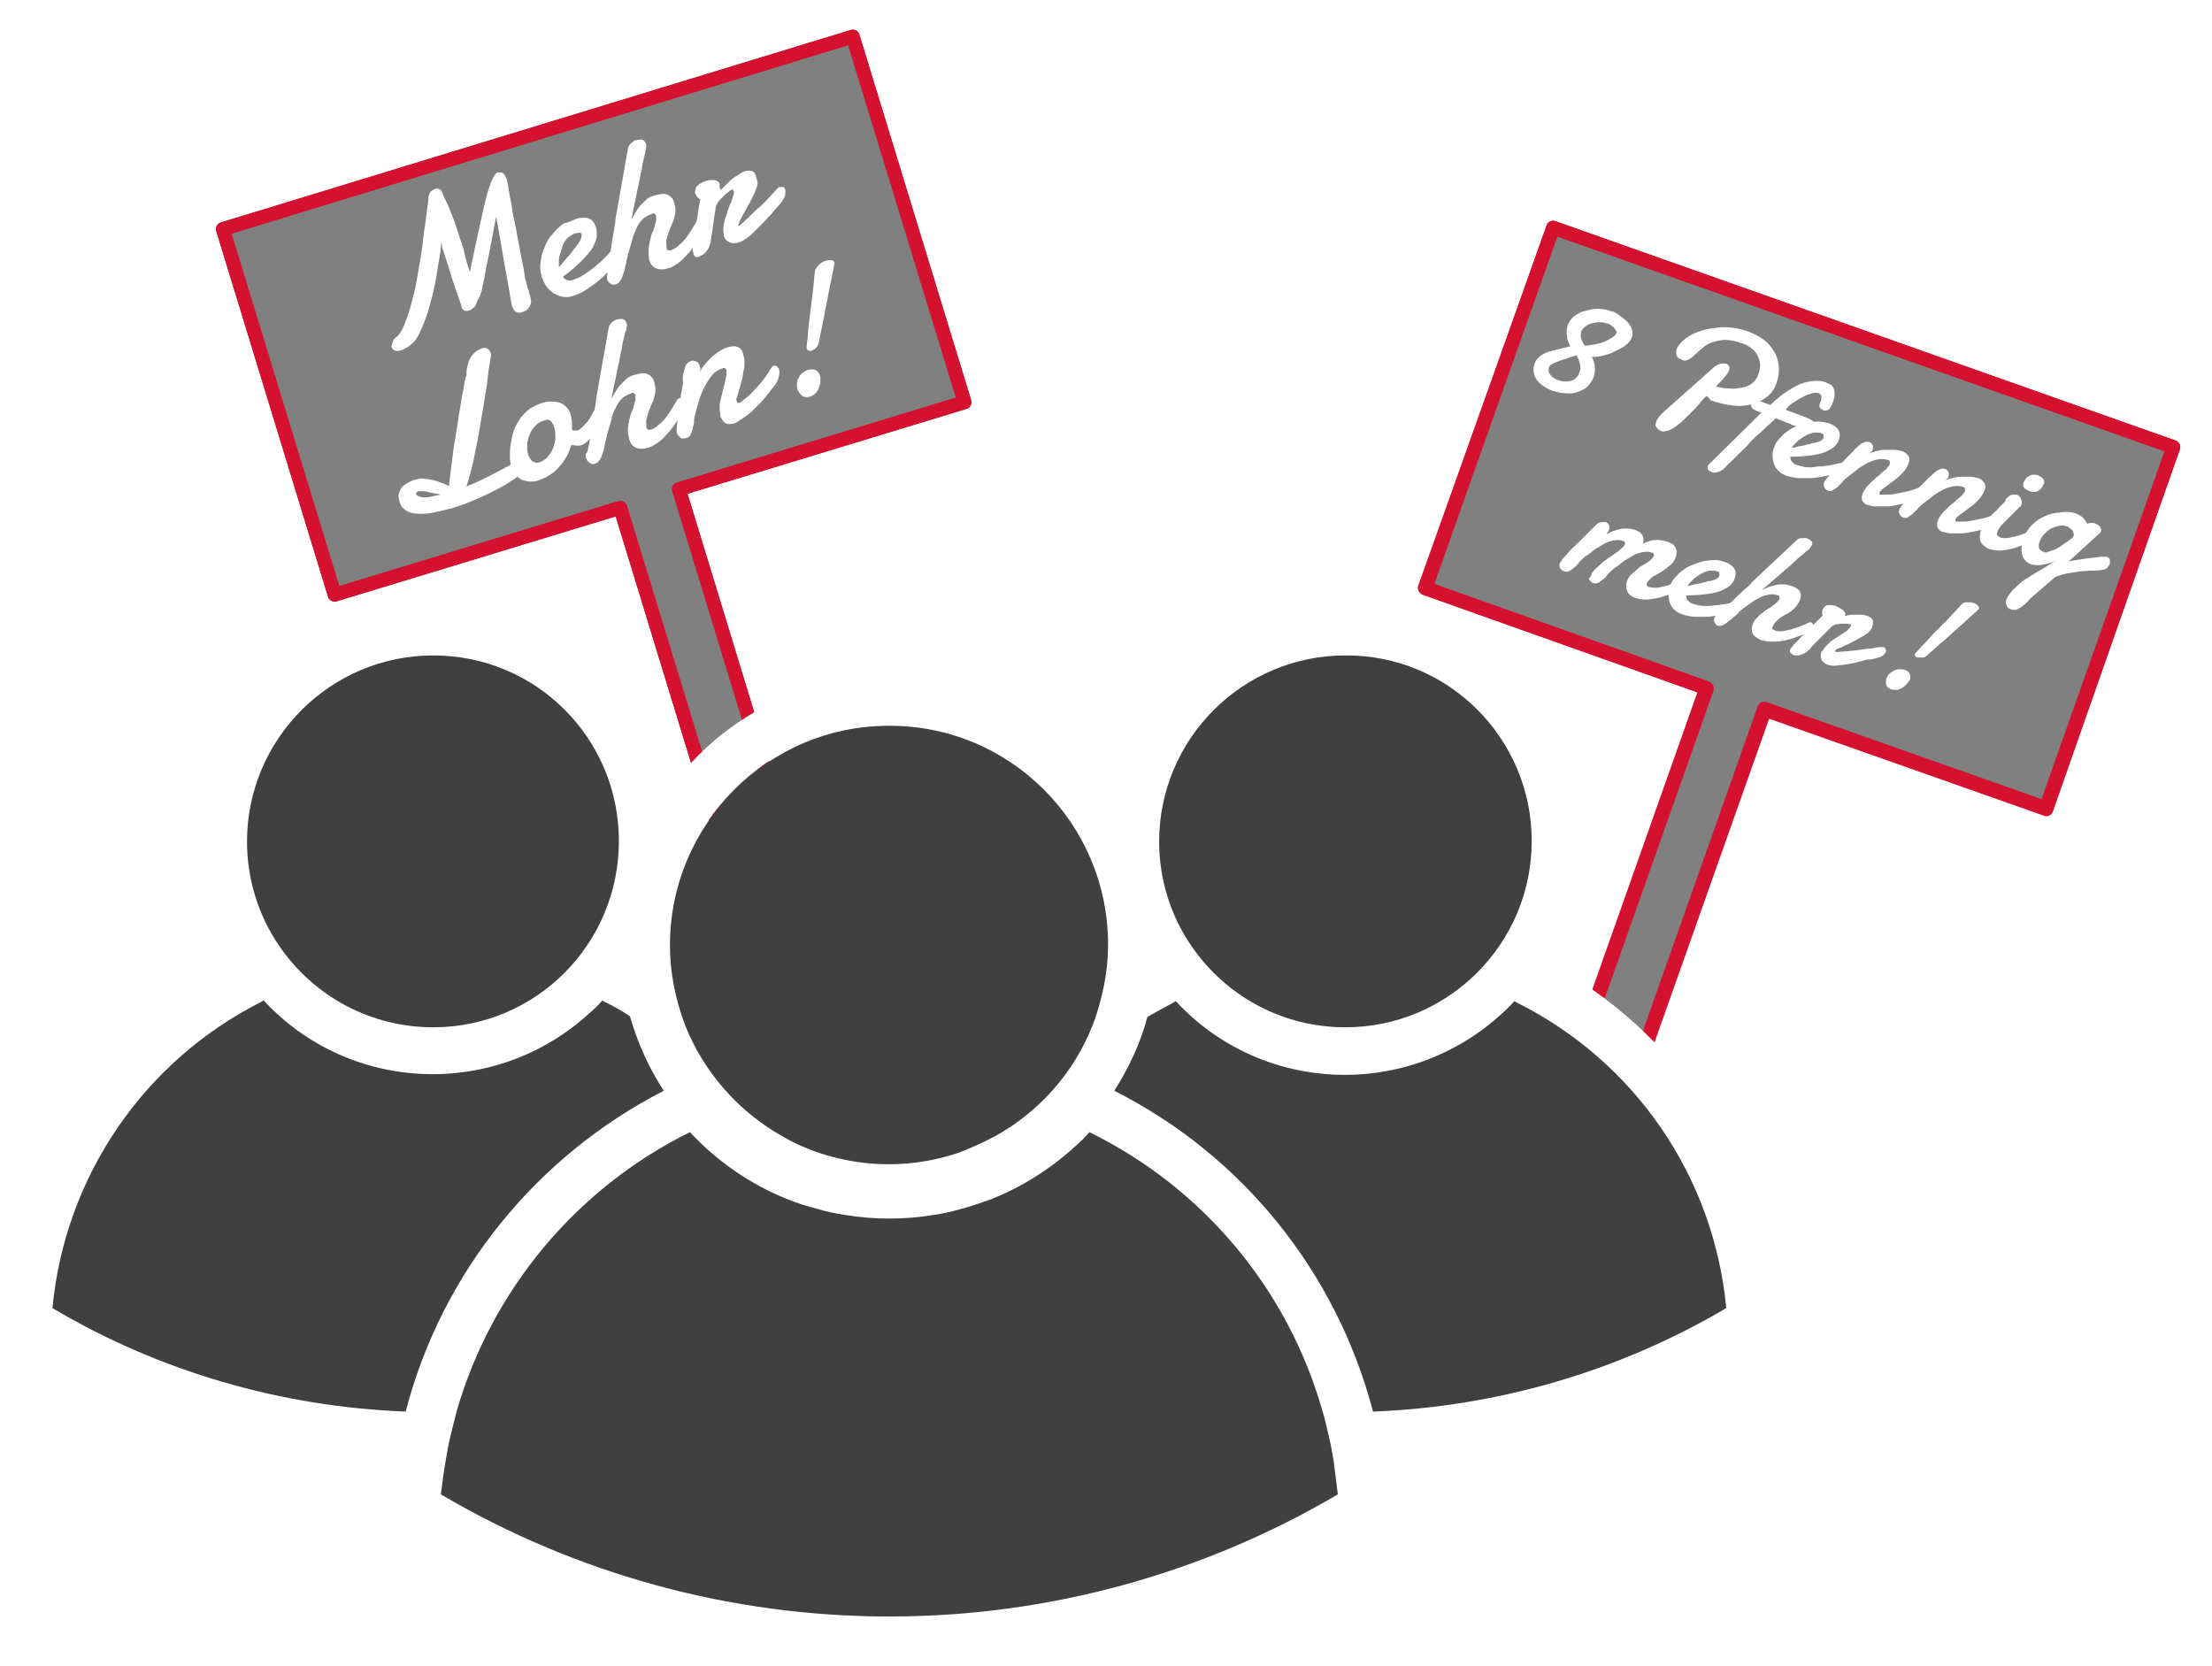 <?xml version="1.0" encoding="utf-8"?>
<!-- Generator: Adobe Illustrator 26.0.3, SVG Export Plug-In . SVG Version: 6.00 Build 0)  -->
<svg version="1.1" id="Komponente_285_9" xmlns="http://www.w3.org/2000/svg" xmlns:xlink="http://www.w3.org/1999/xlink" x="0px"
	 y="0px" viewBox="0 0 320.6 241.5" style="enable-background:new 0 0 320.6 241.5;" xml:space="preserve">
<rect x="0" y="0" width="320.6" height="241.5" fill="#808080" stroke="none"/>
<style type="text/css">
	.st0{fill:#D51130;}
	.st1{fill:#FFFFFF;}
	.st2{fill:none;stroke:#D51130;stroke-width:2;stroke-linecap:round;stroke-linejoin:round;}
	.st3{clip-path:url(#SVGID_00000106129699507228318830000000099541865803465348_);}
	.st4{fill:#404040;}
	.st5{enable-background:new    ;}
</style>
<rect id="Rechteck_855" x="25.5" y="160" class="st0" width="292" height="44"/>
<path id="Pfad_3522" class="st1" d="M226.4,159.1l21-59.4l-40.8-14.5L225.1,33L315,64.8l-18.5,52.3l-40.8-14.4l-21,59.4L226.4,159.1
	z M32.3,33.2l91.3-27.9l16.2,53L98.4,70.9l18.4,60.3l-8.5,2.6L89.9,73.6L48.5,86.2L32.3,33.2z M0,241.5h320.6V0H0V241.5z"/>
<path id="Pfad_3523" class="st2" d="M206.6,85.3l40.8,14.5l-21,59.4l8.4,3l21-59.3l40.8,14.4L315,64.8L225.1,33L206.6,85.3z"/>
<path id="Pfad_3524" class="st2" d="M123.6,5.3L32.3,33.2l16.2,53l41.4-12.6l18.4,60.2l8.5-2.6L98.4,70.9l41.4-12.6L123.6,5.3z"/>
<path id="Pfad_3525" class="st2" d="M139.8,58.3L98.4,70.9l18.4,60.3l-8.5,2.6L89.9,73.6L48.5,86.2l-16.2-53l91.3-27.9L139.8,58.3z"
	/>
<path id="Pfad_3526" class="st2" d="M315,64.8l-18.5,52.3l-40.8-14.4l-21,59.4l-8.4-3l21-59.4l-40.8-14.5L225.1,33L315,64.8z"/>
<g id="Gruppe_1413">
	<g>
		<defs>
			<rect id="SVGID_1_" width="320.6" height="241.5"/>
		</defs>
		<clipPath id="SVGID_00000093148923123027564960000009089583905907250307_">
			<use xlink:href="#SVGID_1_"  style="overflow:visible;"/>
		</clipPath>
		<g id="Gruppe_1412" style="clip-path:url(#SVGID_00000093148923123027564960000009089583905907250307_);">
			<path id="Pfad_3527" class="st1" d="M257.7,193.4l-0.4-4.5c-2-21-14.4-39.6-33.1-49.5c3.2-5.3,4.8-11.3,4.8-17.5v0
				c0-18.8-15.3-34.1-34.1-34.1c-16.4,0-30.5,11.7-33.5,27.9c-11.7-18-35.8-23.1-53.8-11.4c-4.6,3-8.5,6.9-11.4,11.4
				C92.8,97.2,75,85,56.5,88.4c-18.5,3.4-30.7,21.2-27.3,39.7c0.7,4,2.2,7.8,4.3,11.3c-18.6,9.9-31,28.5-33,49.5L0,193.4l3.9,2.3
				c16.2,9.6,34.6,15,53.4,15.9c-0.2,1.4-0.4,2.9-0.5,4.3l-0.4,4.5l3.9,2.3c20.8,12.2,44.5,18.7,68.6,18.7h0.6
				c23.9-0.1,47.4-6.6,68-18.7l3.9-2.3l-0.4-4.5c-0.1-1.4-0.3-2.9-0.6-4.3c18.8-0.9,37.2-6.4,53.4-15.9L257.7,193.4z M168,121.9
				c0-14.9,12.1-26.9,27-26.9c14.9,0,26.9,12.1,26.9,27s-12.1,26.9-27,26.9c-8.9,0-17.3-4.5-22.3-11.9l0,0l0,0
				C169.6,132.5,168,127.3,168,121.9L168,121.9z M97.1,136.9c0-17.5,14.2-31.8,31.8-31.8c17.5,0,31.8,14.2,31.8,31.8
				c0,2-0.2,4-0.6,5.9c-0.4,1.9-0.9,3.8-1.6,5.6c-2.7,6.9-7.7,12.6-14.2,16.2c-1.7,0.9-3.5,1.7-5.3,2.4c-6.6,2.2-13.6,2.2-20.2,0
				c-1.8-0.6-3.6-1.4-5.3-2.4c-6.4-3.6-11.4-9.3-14.1-16.1C97.9,144.8,97.1,140.9,97.1,136.9L97.1,136.9z M35.8,121.9
				c0-14.9,12.1-27,27-27s27,12.1,27,27s-12.1,27-27,27c-9,0-17.3-4.5-22.3-11.9l0,0C37.4,132.5,35.8,127.3,35.8,121.9L35.8,121.9z
				 M58.8,204.6c-18.1-0.7-35.7-5.8-51.2-15c1.8-19,13.2-35.8,30.3-44.4c0.1-0.1,0.2-0.1,0.3-0.2c12.6,13.6,33.8,14.3,47.4,1.7
				c0.6-0.5,1.2-1.1,1.7-1.7c0.1,0.1,0.2,0.1,0.3,0.2c1.3,0.6,2.5,1.3,3.7,2.1c1.1,3.8,2.7,7.5,4.9,10.8
				C77.6,167.5,64,184.4,58.8,204.6 M129.4,234.3h-0.6c-22.9,0-45.3-6.1-65-17.7c0.2-1.6,0.4-3.2,0.7-4.9c0.2-1.2,0.4-2.4,0.7-3.6
				c0.3-1.2,0.6-2.4,0.9-3.6c5.1-17.6,17.4-32.3,33.8-40.4c3.9,4.2,8.8,7.6,14.1,9.7c1.4,0.6,2.8,1,4.3,1.4c1.3,0.4,2.7,0.7,4.1,0.9
				c4.2,0.7,8.6,0.7,12.8,0c1.4-0.2,2.7-0.5,4.1-0.9c1.5-0.4,2.9-0.9,4.3-1.4c4.5-1.8,8.6-4.4,12.2-7.7c0.7-0.6,1.4-1.3,2-2
				c16.5,8.1,28.8,22.8,33.8,40.5c0.4,1.2,0.6,2.4,0.9,3.6c0.3,1.2,0.5,2.4,0.7,3.6c0.3,1.6,0.5,3.2,0.6,4.9
				C174.3,228.1,152.1,234.2,129.4,234.3 M198.9,204.6c-5.3-20.2-18.9-37.1-37.5-46.5c2.1-3.3,3.8-6.9,4.8-10.7h0
				c1.2-0.7,2.5-1.4,3.8-2.1c0.1-0.1,0.2-0.1,0.3-0.2c12.6,13.6,33.8,14.3,47.4,1.7c0,0,0,0,0,0c0.6-0.5,1.1-1.1,1.7-1.7
				c0.1,0.1,0.2,0.1,0.3,0.2c17.1,8.6,28.6,25.3,30.3,44.4C234.6,198.7,217,203.9,198.9,204.6"/>
			<path id="Pfad_3528" class="st4" d="M89.7,121.9c0,14.9-12,27-26.9,27c-9,0-17.3-4.4-22.4-11.9l0,0c-3-4.4-4.6-9.7-4.6-15v0
				c0-14.9,12.1-27,27-27S89.7,107,89.7,121.9"/>
			<path id="Pfad_3529" class="st4" d="M96.2,158.1c-18.5,9.5-32.2,26.4-37.4,46.5c-18.1-0.7-35.7-5.8-51.2-15
				c1.8-19,13.2-35.8,30.3-44.4c0.1-0.1,0.2-0.1,0.3-0.2c12.6,13.6,33.8,14.3,47.4,1.7c0.6-0.5,1.2-1.1,1.7-1.7
				c0.1,0.1,0.2,0.1,0.3,0.2c1.3,0.6,2.5,1.3,3.7,2.1C92.4,151.1,94,154.7,96.2,158.1"/>
			<path id="Pfad_3530" class="st4" d="M222,121.9c0,14.9-12.1,27-27,27c-9,0-17.3-4.4-22.4-11.9l0,0l0,0c-3-4.4-4.6-9.7-4.6-15v0
				c0-14.9,12.1-27,27-27C209.9,94.9,222,107,222,121.9"/>
			<path id="Pfad_3531" class="st4" d="M250.2,189.6c-15.6,9.2-33.2,14.3-51.2,15c-5.3-20.2-18.9-37.1-37.5-46.5
				c2.1-3.3,3.8-6.9,4.8-10.7h0c1.2-0.7,2.5-1.4,3.8-2.1c0.1-0.1,0.2-0.1,0.3-0.2c12.6,13.6,33.8,14.3,47.4,1.7c0,0,0,0,0,0
				c0.6-0.5,1.1-1.1,1.7-1.7c0.1,0.1,0.2,0.1,0.3,0.2C236.9,153.8,248.4,170.5,250.2,189.6"/>
			<path id="Pfad_3532" class="st4" d="M160.6,136.9c0,2-0.2,4-0.6,6c-0.4,1.9-0.9,3.8-1.6,5.6c-2.7,6.9-7.7,12.6-14.2,16.2
				c-1.7,0.9-3.5,1.7-5.3,2.4c-6.6,2.2-13.6,2.2-20.2,0c-1.8-0.6-3.6-1.4-5.3-2.4c-6.4-3.6-11.4-9.3-14.1-16.1
				c-1.4-3.7-2.2-7.6-2.2-11.6v0c0-17.5,14.2-31.8,31.7-31.8C146.4,105.1,160.6,119.4,160.6,136.9"/>
			<path id="Pfad_3533" class="st4" d="M193.9,216.6c-19.5,11.5-41.8,17.6-64.4,17.7h-0.6c-22.9,0-45.3-6.1-65-17.7
				c0.2-1.6,0.4-3.2,0.7-4.9c0.2-1.2,0.4-2.4,0.7-3.6c0.3-1.2,0.6-2.4,0.9-3.6c5.1-17.6,17.4-32.3,33.8-40.4
				c3.9,4.2,8.8,7.6,14.1,9.7c1.4,0.6,2.8,1,4.3,1.4c1.3,0.4,2.7,0.7,4.1,0.9c4.2,0.7,8.6,0.7,12.8,0c1.4-0.2,2.7-0.5,4.1-0.9
				c1.5-0.4,2.9-0.9,4.3-1.4c4.5-1.8,8.6-4.4,12.2-7.7c0.7-0.6,1.4-1.3,2-2c16.5,8.1,28.8,22.8,33.8,40.5c0.4,1.2,0.6,2.4,0.9,3.6
				c0.3,1.2,0.5,2.4,0.7,3.6C193.5,213.3,193.7,215,193.9,216.6"/>
		</g>
	</g>
</g>
<g class="st5">
	<path class="st1" d="M74.2,44.3c-0.2-0.8-0.3-1.7-0.5-2.8c-0.2-1.1-0.4-2.2-0.6-3.3c-0.2-1.2-0.4-2.3-0.6-3.5
		c-0.2-1.2-0.4-2.3-0.6-3.3c-0.2,1.1-0.4,2.1-0.6,3.2s-0.4,2.1-0.6,3.1s-0.4,1.8-0.5,2.6c-0.2,0.8-0.3,1.4-0.4,1.9
		c-0.1,0.3-0.2,0.7-0.4,1s-0.3,0.6-0.4,0.9c-0.1,0.3-0.3,0.5-0.5,0.6c-0.2,0.2-0.3,0.3-0.5,0.3c-0.3,0.1-0.5,0.1-0.7,0
		c-0.2-0.1-0.3-0.2-0.4-0.4c0,0,0-0.1,0-0.1c0,0,0-0.1,0-0.1c-0.4-1.3-0.9-2.5-1.3-3.8c-0.4-1.3-0.8-2.6-1.2-3.8
		c-0.1-0.3-0.2-0.6-0.3-0.9C64.1,35.6,64,35.3,64,35c-0.1,0.9-0.2,1.9-0.4,2.9c-0.2,1-0.3,2-0.5,3c-0.2,1-0.4,2-0.7,2.9
		c-0.2,0.9-0.5,1.8-0.8,2.6c-0.3,0.8-0.6,1.5-0.9,2.1c-0.3,0.6-0.7,1.1-1.1,1.4c-0.3,0.3-0.6,0.5-0.9,0.6c-0.3,0.2-0.5,0.3-0.7,0.3
		c-0.3,0.1-0.6,0.1-0.8,0c-0.2-0.1-0.3-0.2-0.4-0.4c-0.1-0.2,0-0.5,0.1-0.8c0.1-0.3,0.3-0.6,0.6-0.8c0.4-0.3,0.7-0.8,1-1.5
		c0.3-0.7,0.6-1.5,0.9-2.5c0.3-1,0.5-2,0.8-3.1c0.2-1.1,0.4-2.3,0.6-3.4c0.2-1.2,0.4-2.3,0.5-3.4c0.1-1.1,0.3-2.1,0.4-3
		c0.1-0.9,0.2-1.6,0.3-2.2s0.1-1,0.1-1.1c0-0.3,0.2-0.6,0.3-0.8c0.2-0.2,0.4-0.3,0.6-0.4c0.3-0.1,0.6-0.1,0.8,0.1
		c0.2,0.1,0.3,0.4,0.5,0.9c0.2,0.5,0.5,1.1,0.7,1.5c0.2,0.5,0.4,1,0.6,1.5c0.2,0.5,0.4,1.1,0.6,1.7c0.2,0.6,0.4,1.3,0.7,2.1
		c0.2,0.6,0.4,1.2,0.5,1.9c0.2,0.7,0.4,1.5,0.7,2.3c0.5-2.3,0.9-4.3,1.3-6.1c0.4-1.8,0.7-3.2,1-4.4c0.3-1.2,0.6-2.1,0.9-2.8
		c0.3-0.6,0.5-1,0.8-1.1l0.1,0c0,0,0.1,0,0.1,0c0,0,0.1,0,0.1,0c0.2-0.1,0.4,0,0.6,0.2c0.2,0.2,0.4,0.6,0.5,1c0.1,0.5,0.2,1,0.3,1.7
		c0.1,0.7,0.3,1.4,0.4,2.2c0.1,0.8,0.3,1.7,0.5,2.6c0.2,0.9,0.3,1.8,0.5,2.7s0.3,1.8,0.5,2.6c0.2,0.8,0.3,1.6,0.4,2.3
		c0,0.1,0,0.2,0.1,0.4c0,0.1,0.1,0.2,0.1,0.4c0.1,0.2,0.1,0.5,0.2,0.7c0.1,0.2,0.2,0.5,0.2,0.7c0.1,0.3,0.2,0.5,0.2,0.8
		c0.1,0.3,0.1,0.6,0,0.8c-0.1,0.3-0.2,0.5-0.4,0.7c-0.2,0.2-0.6,0.4-1,0.5c-0.2,0.1-0.5,0-0.7-0.1C74.5,45.1,74.4,44.8,74.2,44.3z"
		/>
	<path class="st1" d="M83.6,31.7c0.7-0.2,1.4-0.2,1.8,0c0.5,0.2,0.8,0.7,1,1.3c0.1,0.4,0.1,0.8,0.1,1.3c-0.1,0.5-0.3,1-0.6,1.6
		c-0.4,0.6-0.9,1.2-1.6,1.9c-0.7,0.7-1.6,1.5-2.7,2.3c0.1,0.2,0.3,0.4,0.6,0.5s0.6,0.1,1-0.1c0.4-0.1,0.8-0.3,1.3-0.6
		c0.4-0.3,0.9-0.6,1.3-0.9c0.4-0.3,0.8-0.7,1.2-1c0.4-0.4,0.7-0.7,1-1s0.5-0.6,0.7-0.8c0.2-0.2,0.3-0.4,0.4-0.4
		c0.1-0.1,0.1-0.1,0.2-0.2c0.1,0,0.1-0.1,0.2-0.1c0.1,0,0.2,0,0.3,0c0.1,0,0.2,0.1,0.2,0.1s0.1,0.1,0.2,0.2c0,0.1,0.1,0.1,0.1,0.2
		c0,0.1,0,0.2,0.1,0.3c0,0.1,0,0.3-0.1,0.4c0,0.1-0.1,0.2-0.3,0.5c-0.2,0.3-0.5,0.6-0.8,1c-0.3,0.4-0.7,0.8-1.2,1.3
		c-0.4,0.5-0.9,0.9-1.5,1.4c-0.5,0.4-1.1,0.8-1.7,1.2c-0.6,0.4-1.2,0.6-1.8,0.8c-0.5,0.2-1.1,0.2-1.5,0.1c-0.5-0.1-0.9-0.3-1.3-0.5
		c-0.4-0.3-0.7-0.6-1-1c-0.3-0.4-0.5-0.9-0.7-1.4c-0.1-0.4-0.2-0.8-0.2-1.4c0-0.5,0.1-1,0.2-1.6c0.1-0.6,0.4-1.1,0.6-1.7
		c0.3-0.6,0.6-1.1,1.1-1.6c0.4-0.5,0.9-1,1.5-1.4C82.2,32.3,82.8,32,83.6,31.7z M83.6,33.8c0,0-0.1,0-0.1,0c0,0-0.1,0-0.1,0
		c-0.3,0.1-0.6,0.3-0.9,0.5c-0.3,0.2-0.5,0.5-0.7,0.8c-0.2,0.3-0.3,0.6-0.4,1c-0.1,0.3-0.2,0.7-0.3,1S81,37.7,81,38
		c0,0.3,0,0.5,0,0.7c0.3-0.3,0.5-0.5,0.8-0.9c0.3-0.3,0.5-0.6,0.8-0.9c0.2-0.3,0.4-0.5,0.6-0.8c0.2-0.2,0.3-0.4,0.4-0.5
		c0.3-0.4,0.5-0.7,0.6-1c0.1-0.3,0.1-0.5,0.1-0.6c0-0.1-0.1-0.2-0.2-0.3C83.9,33.8,83.8,33.7,83.6,33.8z"/>
	<path class="st1" d="M88.1,38.8c0.1-0.5,0.2-1.1,0.3-1.8c0.1-0.6,0.2-1.3,0.3-1.9c0.1-0.6,0.2-1.3,0.3-1.8c0.1-0.6,0.2-1.1,0.2-1.5
		L91,21.6c0-0.1,0.1-0.3,0.1-0.4c0.1-0.1,0.2-0.3,0.3-0.4c0.1-0.1,0.3-0.2,0.4-0.3c0.1-0.1,0.3-0.2,0.5-0.2c0.4-0.1,0.7-0.1,0.9,0
		c0.2,0.1,0.3,0.3,0.4,0.5c0.1,0.2,0.1,0.4,0,0.7c0,0.3-0.1,0.5-0.1,0.7c-0.2,0.8-0.4,1.6-0.5,2.4c-0.2,0.8-0.3,1.6-0.5,2.4
		c-0.2,0.8-0.3,1.6-0.5,2.4c-0.2,0.8-0.3,1.6-0.5,2.4c0.2-0.3,0.4-0.7,0.6-1c0.2-0.3,0.4-0.7,0.7-1c0.3-0.3,0.6-0.6,0.9-0.9
		s0.8-0.5,1.3-0.6c0.3-0.1,0.6-0.1,0.9-0.2c0.3,0,0.5,0,0.8,0.1c0.2,0.1,0.4,0.2,0.6,0.4c0.2,0.2,0.3,0.4,0.4,0.7
		c0.1,0.4,0.2,0.8,0.2,1.2c0,0.4-0.1,0.7-0.2,1.1c-0.1,0.4-0.2,0.7-0.4,1.1c-0.1,0.3-0.3,0.7-0.4,1c-0.1,0.3-0.2,0.7-0.3,1
		c-0.1,0.4,0,0.7,0,1.1c0,0,0,0,0,0.1c0,0,0,0,0,0.1c0.1,0.2,0.1,0.3,0.3,0.3c0.1,0,0.3,0,0.5-0.1c0.2-0.1,0.5-0.2,0.7-0.4
		c0.2-0.2,0.5-0.4,0.7-0.6c0.2-0.2,0.5-0.5,0.7-0.8c0.2-0.3,0.4-0.6,0.6-0.9c0.2-0.3,0.4-0.6,0.5-0.8c0.2-0.3,0.3-0.5,0.4-0.7
		c0.1-0.1,0.1-0.2,0.2-0.2c0.1-0.1,0.2-0.1,0.2-0.1c0.2,0,0.3,0,0.5,0.1c0.2,0.1,0.3,0.2,0.3,0.4c0.1,0.2,0.1,0.4,0,0.7
		c-0.1,0.3-0.2,0.6-0.4,0.9c-0.4,0.6-0.7,1.2-1.1,1.7c-0.4,0.6-0.8,1.1-1.2,1.5c-0.4,0.5-0.9,0.9-1.3,1.2s-0.9,0.6-1.4,0.7
		c-0.6,0.2-1.2,0.2-1.7,0c-0.5-0.2-0.8-0.6-1-1.2C94,37.2,94,36.7,94,36.3c0-0.5,0.1-0.9,0.2-1.4c0.1-0.5,0.2-0.9,0.4-1.3
		c0.2-0.4,0.3-0.9,0.4-1.3c0.1-0.2,0.1-0.4,0.1-0.5c0-0.1,0-0.3,0-0.5c0-0.1-0.1-0.2-0.2-0.3c-0.1-0.1-0.2-0.1-0.4,0
		c-0.5,0.2-1,0.4-1.4,0.8c-0.4,0.4-0.7,0.9-0.9,1.4s-0.5,1.1-0.6,1.7c-0.2,0.6-0.3,1.1-0.5,1.7c-0.1,0.2-0.1,0.5-0.2,0.8
		c-0.1,0.3-0.1,0.6-0.2,0.9c-0.1,0.3-0.1,0.6-0.2,0.9c-0.1,0.3-0.2,0.6-0.3,0.9c-0.1,0.3-0.2,0.5-0.4,0.7c-0.1,0.2-0.3,0.3-0.5,0.4
		c-0.3,0.1-0.6,0.1-0.8-0.1c-0.2-0.1-0.4-0.3-0.5-0.6C88,40.2,88,40,88,39.8C88,39.5,88,39.2,88.1,38.8z"/>
	<path class="st1" d="M104.5,27.5c0.3-0.3,0.6-0.6,0.9-0.9c0.3-0.3,0.6-0.6,0.9-0.8c0.3-0.2,0.6-0.4,0.9-0.6
		c0.3-0.2,0.6-0.3,0.8-0.4c0.4-0.1,0.7-0.1,1,0c0.3,0.1,0.5,0.4,0.6,0.9c0,0.1,0.1,0.2,0.1,0.3c0,0.1,0,0.2,0.1,0.4
		c0,0.2,0,0.6-0.2,0.9c-0.1,0.4-0.3,0.8-0.5,1.2c-0.2,0.4-0.4,0.9-0.7,1.3c-0.2,0.5-0.5,0.9-0.7,1.3c-0.2,0.4-0.4,0.7-0.5,1
		c-0.1,0.3-0.2,0.5-0.2,0.5c0,0.1,0,0.1,0.1,0.1c0,0,0.1,0,0.1,0c0.4-0.4,0.9-0.8,1.4-1.3c0.5-0.5,1-1,1.5-1.4s1-1,1.4-1.4
		c0.4-0.5,0.8-0.8,1.1-1.2c0.1-0.1,0.1-0.1,0.2-0.2c0.1-0.1,0.2-0.1,0.2-0.1c0.2,0,0.3,0,0.5,0s0.2,0.2,0.3,0.4c0.1,0.2,0,0.5,0,0.8
		c-0.1,0.3-0.3,0.7-0.6,1.1c-0.3,0.3-0.5,0.6-0.9,1c-0.3,0.4-0.6,0.8-1,1.1c-0.3,0.4-0.7,0.8-1.1,1.2c-0.4,0.4-0.7,0.7-1.1,1.1
		c-0.3,0.3-0.7,0.6-1,0.8c-0.3,0.2-0.6,0.4-0.9,0.5c-0.6,0.2-1.1,0.2-1.5,0c-0.4-0.2-0.7-0.5-0.8-1c0-0.1,0-0.1,0-0.2
		c-0.1-0.4-0.1-0.8,0-1.3c0.1-0.4,0.1-0.8,0.3-1.2s0.2-0.8,0.4-1.2c0.1-0.4,0.3-0.7,0.4-1c0.1-0.3,0.2-0.6,0.3-0.9
		c0.1-0.3,0.1-0.5,0-0.7c0,0,0-0.1-0.1-0.1c0,0-0.1-0.1-0.1,0c-0.1,0-0.3,0.1-0.5,0.3c-0.2,0.2-0.5,0.3-0.7,0.6
		c-0.2,0.2-0.5,0.5-0.7,0.7c-0.2,0.3-0.3,0.5-0.4,0.7c-0.1,0.3-0.1,0.7-0.2,1.1c-0.1,0.4-0.1,0.9-0.2,1.4c-0.1,0.5-0.1,1-0.2,1.4
		c-0.1,0.5-0.1,0.9-0.2,1.2c0,0.3-0.1,0.6-0.2,0.8c-0.1,0.3-0.2,0.5-0.4,0.7c-0.2,0.2-0.3,0.4-0.5,0.5c-0.2,0.1-0.4,0.2-0.6,0.3
		c-0.2,0.1-0.4,0.1-0.5,0c-0.2-0.1-0.3-0.2-0.3-0.5c0-0.1-0.1-0.2-0.1-0.4c0-0.2,0-0.3,0-0.6c0.1-0.4,0.1-0.7,0.2-1.2
		c0.1-0.4,0.1-0.9,0.2-1.4c0.1-0.5,0.2-1.1,0.3-1.8c0.1-0.7,0.2-1.5,0.4-2.4c-0.2-0.1-0.3-0.2-0.4-0.3c-0.1-0.1-0.2-0.3-0.3-0.5
		c-0.1-0.2-0.1-0.4,0-0.6c0-0.2,0.1-0.4,0.2-0.5c0.1-0.1,0.3-0.3,0.5-0.4c0.2-0.1,0.4-0.2,0.6-0.3c0.2-0.1,0.5-0.1,0.7-0.2
		c0.2,0,0.5,0,0.7,0s0.4,0.1,0.5,0.2c0.2,0.1,0.3,0.2,0.3,0.4c0,0,0,0.1,0,0.1c0,0.1,0,0.1,0,0.2c0,0.1,0,0.1,0,0.2
		C104.4,27.4,104.4,27.5,104.5,27.5C104.4,27.5,104.5,27.5,104.5,27.5L104.5,27.5L104.5,27.5z"/>
</g>
<g class="st5">
	<path class="st1" d="M67.8,52.9c0.1-0.3,0.1-0.6,0.3-0.9s0.3-0.5,0.5-0.7c0.2-0.2,0.4-0.4,0.6-0.5s0.4-0.2,0.6-0.3
		c0.3-0.1,0.6-0.1,0.8,0c0.2,0.1,0.4,0.3,0.5,0.6c0.1,0.2,0.1,0.5,0,0.8c-0.2,1.2-0.4,2.5-0.5,3.7c-0.2,1.3-0.4,2.5-0.6,3.7
		c-0.2,1.2-0.4,2.4-0.6,3.5s-0.4,2.2-0.6,3.1c-0.2,1-0.4,1.9-0.6,2.6c-0.2,0.8-0.4,1.4-0.6,2c0.8-0.3,1.5-0.6,2.1-0.9
		c0.6-0.3,1.2-0.6,1.8-0.9c0.6-0.3,1.1-0.6,1.7-0.9c0.6-0.3,1.2-0.7,1.8-1c0,0,0.1-0.1,0.1-0.1c0.1,0,0.1,0,0.1-0.1
		c0.3-0.1,0.5,0,0.8,0.1c0.2,0.2,0.4,0.4,0.5,0.7c0.1,0.2-0.1,0.4-0.3,0.7s-0.7,0.6-1.2,1c-0.5,0.4-1.1,0.7-1.8,1.2
		c-0.7,0.4-1.5,0.8-2.3,1.2s-1.7,0.8-2.7,1.2c-0.9,0.4-1.9,0.7-2.8,1C64,74,63,74.3,62.2,74.4c-0.9,0.1-1.6,0.1-2.2,0
		s-1.1-0.3-1.4-0.6c-0.4-0.3-0.6-0.7-0.7-1.1c-0.1-0.4-0.2-0.8-0.1-1.1c0.1-0.3,0.2-0.6,0.4-0.9c0.2-0.3,0.5-0.5,0.9-0.7
		c0.3-0.2,0.7-0.4,1.2-0.5c0.4-0.1,0.7-0.2,1.2-0.1c0.4,0,0.8,0.1,1.3,0.2c0.4,0.1,0.8,0.2,1.2,0.4c0.4,0.1,0.8,0.3,1.1,0.5
		c0-0.6,0.1-1.3,0.2-2c0.1-0.8,0.2-1.6,0.3-2.4c0.1-0.8,0.2-1.7,0.4-2.6c0.1-0.9,0.3-1.8,0.4-2.6c0.1-0.9,0.3-1.7,0.4-2.5
		s0.3-1.5,0.4-2.2s0.2-1.3,0.4-1.8C67.6,53.6,67.7,53.2,67.8,52.9z M60.3,71.6c0,0.1,0.1,0.2,0.3,0.3c0.2,0.1,0.4,0.1,0.7,0.2
		c0.3,0,0.7,0,1.1-0.1c0.4-0.1,1-0.2,1.5-0.3c-0.3-0.1-0.6-0.1-1-0.2c-0.3-0.1-0.6-0.1-0.9-0.2c-0.3-0.1-0.6-0.1-0.8-0.1
		c-0.2,0-0.4,0-0.6,0C60.4,71.3,60.3,71.5,60.3,71.6z"/>
	<path class="st1" d="M78.6,58.4c0.3-0.1,0.7-0.2,1.1-0.2c0.4,0,0.8,0,1.2,0.1c0.4,0.1,0.8,0.3,1.1,0.6c0.3,0.3,0.6,0.7,0.7,1.2
		c0.1,0.3,0.1,0.6,0.2,1c0,0.4,0,0.8,0,1.2c0.1,0.1,0.3,0.1,0.4,0.1s0.3,0,0.4,0c0.2-0.1,0.4-0.2,0.6-0.4s0.4-0.4,0.6-0.6
		c0.2-0.2,0.4-0.5,0.6-0.8c0.2-0.3,0.3-0.6,0.5-0.9c0.2-0.3,0.3-0.5,0.4-0.8c0.1-0.2,0.2-0.5,0.3-0.6c0-0.1,0.1-0.1,0.2-0.2
		c0.1,0,0.3,0,0.4,0.1s0.2,0.3,0.3,0.5c0.1,0.2,0.1,0.5,0,0.9c0,0.3-0.2,0.7-0.5,1.2c-0.1,0.3-0.3,0.6-0.5,1
		c-0.2,0.4-0.4,0.8-0.6,1.1c-0.2,0.4-0.5,0.7-0.8,1c-0.3,0.3-0.6,0.5-0.9,0.6c-0.2,0.1-0.5,0.1-0.7,0.1c-0.2,0-0.5-0.1-0.8-0.1
		c-0.2,0.6-0.4,1.2-0.7,1.7c-0.3,0.5-0.6,1-1.1,1.5c-0.4,0.5-0.9,0.9-1.4,1.2c-0.5,0.3-1.1,0.6-1.8,0.8c-0.3,0.1-0.6,0.1-0.9,0.1
		c-0.4,0-0.7-0.1-1.1-0.2c-0.4-0.1-0.7-0.4-1-0.7s-0.6-0.7-0.7-1.3c-0.1-0.4-0.2-0.8-0.2-1.4c0-0.5,0-1.1,0.1-1.7
		c0.1-0.6,0.2-1.2,0.4-1.9c0.2-0.6,0.5-1.2,0.9-1.8c0.4-0.6,0.9-1.1,1.4-1.5C77.2,59,77.9,58.6,78.6,58.4z M78.7,61
		c-0.4,0.1-0.8,0.4-1.1,0.7c-0.3,0.3-0.6,0.7-0.8,1.2c-0.2,0.4-0.3,0.9-0.4,1.4c0,0.5,0,1,0.1,1.4c0.1,0.2,0.1,0.4,0.2,0.5
		c0.1,0.2,0.2,0.4,0.3,0.5c0.1,0.1,0.3,0.3,0.5,0.3c0.2,0.1,0.4,0.1,0.7,0c0.4-0.1,0.8-0.4,1.1-0.7c0.3-0.3,0.6-0.7,0.8-1.2
		c0.2-0.5,0.3-0.9,0.4-1.4c0-0.5,0-1-0.1-1.5c-0.1-0.2-0.1-0.4-0.2-0.6c-0.1-0.2-0.2-0.3-0.3-0.5c-0.1-0.1-0.3-0.2-0.5-0.3
		C79.2,60.9,78.9,60.9,78.7,61z"/>
	<path class="st1" d="M85.3,64.8c0.1-0.5,0.2-1.1,0.3-1.8s0.2-1.3,0.3-1.9c0.1-0.6,0.2-1.3,0.3-1.8c0.1-0.6,0.2-1.1,0.2-1.5
		l1.8-10.2c0-0.1,0.1-0.3,0.1-0.4c0.1-0.1,0.2-0.3,0.3-0.4c0.1-0.1,0.3-0.2,0.4-0.3c0.1-0.1,0.3-0.2,0.5-0.2c0.4-0.1,0.7-0.1,0.9,0
		c0.2,0.1,0.3,0.3,0.4,0.5c0.1,0.2,0.1,0.4,0,0.7c0,0.3-0.1,0.5-0.2,0.7c-0.2,0.8-0.4,1.6-0.5,2.4c-0.2,0.8-0.3,1.6-0.5,2.4
		c-0.2,0.8-0.3,1.6-0.5,2.4s-0.3,1.6-0.5,2.4c0.2-0.3,0.4-0.7,0.6-1c0.2-0.3,0.4-0.7,0.7-1c0.3-0.3,0.6-0.6,0.9-0.9
		c0.4-0.3,0.8-0.5,1.3-0.6c0.3-0.1,0.6-0.1,0.9-0.2c0.3,0,0.5,0,0.8,0.1c0.2,0.1,0.4,0.2,0.6,0.4c0.2,0.2,0.3,0.4,0.4,0.7
		c0.1,0.4,0.2,0.8,0.2,1.2c0,0.4-0.1,0.7-0.2,1.1c-0.1,0.4-0.2,0.7-0.4,1.1c-0.1,0.3-0.3,0.7-0.4,1c-0.1,0.3-0.2,0.7-0.3,1
		c-0.1,0.4,0,0.7,0,1.1c0,0,0,0,0,0.1s0,0,0,0.1c0.1,0.2,0.2,0.3,0.3,0.3c0.1,0,0.3,0,0.5-0.1c0.2-0.1,0.5-0.2,0.7-0.4
		c0.2-0.2,0.5-0.4,0.7-0.6c0.2-0.2,0.5-0.5,0.7-0.8c0.2-0.3,0.4-0.6,0.6-0.9c0.2-0.3,0.4-0.6,0.5-0.8c0.2-0.3,0.3-0.5,0.4-0.7
		c0.1-0.1,0.1-0.2,0.2-0.2c0.1-0.1,0.2-0.1,0.2-0.1c0.2,0,0.3,0,0.5,0.1c0.1,0.1,0.3,0.2,0.3,0.4c0.1,0.2,0.1,0.4,0,0.7
		c-0.1,0.3-0.2,0.6-0.4,0.9c-0.4,0.6-0.7,1.2-1.1,1.7c-0.4,0.6-0.8,1.1-1.2,1.5c-0.4,0.5-0.9,0.9-1.3,1.2c-0.5,0.3-0.9,0.6-1.4,0.7
		c-0.6,0.2-1.2,0.2-1.7,0c-0.5-0.2-0.8-0.6-1-1.2c-0.1-0.5-0.2-0.9-0.2-1.4c0-0.5,0.1-0.9,0.2-1.4c0.1-0.5,0.2-0.9,0.4-1.3
		c0.2-0.4,0.3-0.9,0.4-1.3c0.1-0.2,0.1-0.4,0.1-0.5c0-0.1,0-0.3,0-0.5c0-0.1-0.1-0.2-0.2-0.3c-0.1-0.1-0.2-0.1-0.4,0
		c-0.5,0.2-1,0.4-1.4,0.8c-0.4,0.4-0.7,0.9-0.9,1.4c-0.3,0.5-0.5,1.1-0.6,1.7c-0.2,0.6-0.3,1.1-0.5,1.7c-0.1,0.2-0.1,0.5-0.2,0.8
		c-0.1,0.3-0.1,0.6-0.2,0.9c-0.1,0.3-0.1,0.6-0.2,0.9c-0.1,0.3-0.2,0.6-0.3,0.9c-0.1,0.3-0.2,0.5-0.4,0.7c-0.1,0.2-0.3,0.3-0.5,0.4
		c-0.3,0.1-0.6,0.1-0.8-0.1c-0.2-0.1-0.4-0.3-0.5-0.6c-0.1-0.2-0.1-0.4-0.1-0.7C85.2,65.5,85.2,65.1,85.3,64.8z"/>
	<path class="st1" d="M99.1,53.9c0.1-0.4,0.2-0.8,0.4-1.1c0.2-0.3,0.5-0.4,0.7-0.5c0.2-0.1,0.4,0,0.7,0.1s0.4,0.3,0.5,0.6
		c0,0.1,0.1,0.2,0.1,0.4c0,0.1,0,0.3,0,0.5c0.1-0.3,0.3-0.7,0.6-1c0.3-0.4,0.6-0.7,1-1.1c0.4-0.3,0.8-0.7,1.2-0.9
		c0.4-0.3,0.9-0.5,1.3-0.6c0.5-0.1,0.9-0.2,1.3,0c0.4,0.1,0.7,0.5,0.8,1c0.1,0.3,0.2,0.7,0.2,1.1c0,0.4,0,0.8-0.1,1.2
		c-0.1,0.4-0.1,0.8-0.2,1.2c-0.1,0.4-0.2,0.8-0.3,1.1c-0.1,0.4-0.2,0.7-0.3,1c-0.1,0.3-0.1,0.5-0.2,0.7c-0.1,0.2-0.1,0.4,0,0.6
		c0,0.1,0.1,0.1,0.1,0.2c0.1,0,0.1,0,0.2,0c0.1,0,0.1,0,0.2-0.1c0.1,0,0.2-0.1,0.3-0.2c0.4-0.3,0.9-0.7,1.3-1.1
		c0.4-0.4,0.8-0.9,1.2-1.3c0.4-0.4,0.7-0.9,1-1.3s0.5-0.8,0.7-1.1c0.1-0.1,0.1-0.2,0.2-0.2c0.1,0,0.1-0.1,0.2-0.1
		c0.2,0,0.3,0,0.4,0.1s0.2,0.2,0.3,0.4c0.1,0.3,0.1,0.6,0,1c-0.1,0.4-0.2,0.8-0.5,1.2c-0.4,0.5-0.8,1-1.1,1.4
		c-0.3,0.4-0.7,0.9-1.1,1.3c-0.4,0.4-0.8,0.8-1.2,1.2c-0.4,0.4-1,0.8-1.6,1.2c-0.2,0.1-0.4,0.3-0.6,0.4c-0.2,0.1-0.4,0.2-0.5,0.2
		c-0.5,0.1-0.9,0.1-1.2-0.1c-0.3-0.2-0.5-0.5-0.7-1c0-0.1,0-0.1,0-0.2c0-0.1,0-0.1,0-0.2c-0.1-0.3-0.1-0.6-0.1-1
		c0-0.4,0.1-0.8,0.2-1.2c0.1-0.4,0.2-0.8,0.3-1.2s0.2-0.8,0.3-1.2c0.1-0.4,0.1-0.7,0.2-1c0-0.3,0-0.5,0-0.6c0-0.1-0.1-0.2-0.2-0.3
		c-0.1-0.1-0.2-0.1-0.4,0c-0.6,0.2-1.1,0.5-1.5,1c-0.4,0.5-0.8,1.1-1.1,1.7c-0.3,0.6-0.6,1.3-0.8,2c-0.2,0.7-0.4,1.3-0.5,1.8
		c-0.1,0.4-0.2,0.7-0.2,1.1c0,0.4-0.1,0.7-0.2,1.1s-0.2,0.6-0.3,0.9s-0.4,0.4-0.7,0.5c-0.3,0.1-0.6,0.1-0.8-0.1
		c-0.2-0.1-0.4-0.4-0.5-0.6c0-0.2-0.1-0.4,0-0.8c0-0.4,0.1-0.8,0.1-1.3c0.1-0.5,0.1-1.1,0.2-1.7c0.1-0.6,0.2-1.2,0.3-1.8
		c0.1-0.6,0.2-1.1,0.3-1.7C98.9,54.7,99,54.3,99.1,53.9z"/>
	<path class="st1" d="M118.9,54.7c0,0.3,0,0.6,0,0.9c-0.1,0.3-0.2,0.6-0.3,0.8c-0.1,0.3-0.3,0.5-0.5,0.7c-0.2,0.2-0.5,0.3-0.7,0.4
		c-0.4,0.1-0.8,0.1-1.1-0.1c-0.3-0.2-0.5-0.5-0.7-0.9c-0.1-0.3-0.1-0.6-0.1-0.9s0.1-0.6,0.3-0.9c0.1-0.3,0.3-0.5,0.6-0.7
		s0.5-0.4,0.8-0.4c0.4-0.1,0.8-0.1,1.1,0.1c0.3,0.2,0.5,0.5,0.6,0.9c0,0,0,0.1,0,0.1C118.9,54.7,118.9,54.7,118.9,54.7z M120.9,38.4
		c-0.2,1.1-0.4,2.1-0.6,3s-0.3,1.7-0.5,2.6c-0.2,0.8-0.3,1.7-0.5,2.6s-0.4,1.9-0.6,3c-0.1,0.3-0.2,0.6-0.4,0.8
		c-0.2,0.2-0.4,0.3-0.6,0.4c-0.2,0.1-0.3,0.1-0.5,0c-0.1,0-0.2-0.1-0.3-0.3c0-0.1,0-0.2,0-0.3c0.1-0.7,0.2-1.4,0.2-2
		c0.1-0.6,0.1-1.2,0.2-1.8s0.1-1.1,0.2-1.6c0.1-0.5,0.1-1.1,0.2-1.6c0.1-0.6,0.1-1.1,0.2-1.8c0.1-0.6,0.1-1.3,0.2-2
		c0-0.2,0.1-0.4,0.2-0.5c0.1-0.2,0.2-0.3,0.4-0.5c0.1-0.1,0.3-0.3,0.5-0.4c0.2-0.1,0.4-0.2,0.5-0.2c0.3-0.1,0.6-0.1,0.8-0.1
		c0.2,0,0.4,0.2,0.5,0.4C120.9,38.2,120.9,38.3,120.9,38.4z"/>
</g>
<g class="st5">
	<path class="st1" d="M234.7,45.7c0.4,0.3,0.8,0.6,1.1,0.9c0.3,0.3,0.5,0.6,0.6,0.8c0.1,0.3,0.2,0.5,0.2,0.8c0,0.2,0,0.5-0.1,0.7
		c-0.1,0.3-0.3,0.6-0.6,0.9c-0.3,0.3-0.6,0.5-1,0.7c-0.4,0.2-0.8,0.4-1.2,0.6s-0.8,0.3-1.2,0.4c-0.4,0.1-0.7,0.2-1.1,0.2
		c-0.3,0-0.6,0.1-0.7,0c0.5,0.9,0.6,1.9,0.3,2.9c-0.2,0.5-0.5,1-0.9,1.4c-0.4,0.4-0.9,0.6-1.4,0.8c-0.5,0.2-1.1,0.3-1.8,0.2
		c-0.6,0-1.3-0.2-2-0.4c-0.5-0.2-0.9-0.4-1.3-0.7c-0.4-0.3-0.7-0.6-0.9-0.9c-0.2-0.3-0.4-0.7-0.4-1.1c-0.1-0.4,0-0.8,0.1-1.1
		c0.2-0.7,0.7-1.2,1.5-1.6c0.3-0.2,1.6-0.5,3.7-1c-0.3-0.6-0.5-1.1-0.5-1.6c-0.1-0.5,0-1,0.1-1.4c0.1-0.3,0.3-0.6,0.5-0.9
		c0.2-0.3,0.5-0.5,0.8-0.7c0.3-0.2,0.7-0.4,1.1-0.5c0.4-0.1,0.8-0.2,1.2-0.3c0.4,0,0.9-0.1,1.3,0c0.4,0,0.9,0.1,1.3,0.3
		C233.9,45.1,234.3,45.4,234.7,45.7z M228.9,54c0.2-0.4,0.2-0.8,0.1-1.2c-0.1-0.4-0.2-0.8-0.5-1.3c-0.6,0.2-1.1,0.3-1.5,0.5
		c-0.5,0.1-0.9,0.3-1.2,0.4c-0.4,0.1-0.6,0.3-0.9,0.4c-0.2,0.1-0.4,0.3-0.4,0.5c-0.1,0.3-0.1,0.7,0.2,1c0.2,0.3,0.6,0.6,1.1,0.8
		c0.3,0.1,0.7,0.2,1,0.2s0.6,0,0.9-0.1c0.3-0.1,0.5-0.2,0.7-0.4C228.7,54.5,228.8,54.3,228.9,54z M234.2,47.9
		c-0.2-0.3-0.3-0.5-0.5-0.6c-0.2-0.2-0.4-0.3-0.7-0.4c-0.4-0.1-0.8-0.2-1.2-0.2c-0.4,0-0.8,0.1-1.2,0.2c-0.4,0.1-0.7,0.3-0.9,0.5
		c-0.3,0.2-0.4,0.4-0.5,0.6c-0.2,0.6-0.1,1.3,0.5,2.1c0.5,0,1-0.1,1.5-0.2c0.5-0.1,1-0.2,1.4-0.4s0.8-0.4,1.1-0.6
		c0.3-0.2,0.5-0.4,0.6-0.7C234.4,48.2,234.3,48,234.2,47.9z"/>
	<path class="st1" d="M247.3,57.4c-0.3,0.3-0.6,0.6-0.9,1c-0.3,0.4-0.7,0.8-1.1,1.2c-0.4,0.4-0.8,0.8-1.2,1.2
		c-0.4,0.4-0.8,0.7-1.2,1c-0.4,0.3-0.8,0.5-1.1,0.6c-0.4,0.1-0.7,0.2-1,0.1c-0.2-0.1-0.4-0.2-0.5-0.3c-0.1-0.1-0.2-0.3-0.3-0.4
		s-0.1-0.3,0-0.4c0-0.1,0-0.3,0.1-0.4c0.1-0.2,0.2-0.4,0.3-0.5c0.1-0.2,0.3-0.3,0.4-0.5l7.3-6.5c0.3-0.3,0.6-0.5,0.8-0.6
		c0.2-0.1,0.5-0.2,0.6-0.2c0.2,0,0.3,0,0.5,0c0.1,0,0.2,0,0.3,0.1c0.1,0,0.2,0.1,0.3,0.3s0.1,0.3,0,0.6c-0.1,0.2-0.3,0.6-0.6,0.9
		c-0.3,0.4-0.7,0.8-1.3,1.4c0.6,0.2,1.2,0.3,1.9,0.3c0.6,0.1,1.2,0,1.8-0.1c0.6-0.1,1.1-0.3,1.5-0.6c0.4-0.3,0.7-0.7,0.9-1.2
		c0.2-0.5,0.3-0.9,0.3-1.4c0-0.5-0.1-0.9-0.3-1.3c-0.2-0.4-0.4-0.8-0.8-1.1c-0.4-0.3-0.8-0.6-1.4-0.8c-0.8-0.3-1.4-0.4-2-0.5
		s-1.1,0-1.6,0.1c-0.5,0.1-0.9,0.2-1.3,0.4s-0.7,0.4-1,0.7c-0.3,0.2-0.6,0.5-0.8,0.7c-0.3,0.2-0.5,0.5-0.7,0.6
		c-0.2,0.2-0.5,0.3-0.7,0.4c-0.3,0.1-0.5,0.1-0.8-0.1c-0.4-0.1-0.6-0.3-0.7-0.6c-0.1-0.3-0.1-0.6,0-0.9s0.4-0.7,0.7-1
		c0.3-0.3,0.8-0.7,1.3-1c0.5-0.3,1.1-0.5,1.7-0.7s1.3-0.3,2.1-0.4c0.7-0.1,1.5-0.1,2.3,0c0.8,0.1,1.6,0.3,2.4,0.6
		c0.8,0.3,1.5,0.7,2.1,1.1c0.6,0.5,1.1,1,1.5,1.7c0.4,0.6,0.6,1.3,0.7,2.1c0.1,0.8,0,1.6-0.3,2.5c-0.3,0.8-0.7,1.5-1.4,2
		c-0.6,0.5-1.3,0.9-2.2,1.1c-0.8,0.2-1.7,0.3-2.6,0.2c-0.9-0.1-1.9-0.3-2.8-0.6c-0.2-0.1-0.4-0.1-0.6-0.2
		C247.7,57.6,247.5,57.5,247.3,57.4z"/>
	<path class="st1" d="M261.5,62.2c-0.4-0.1-0.8-0.3-1.1-0.4c-0.4-0.1-0.7-0.2-1-0.4c-0.3-0.1-0.7-0.2-1-0.4c-0.3-0.1-0.7-0.2-1-0.4
		c-0.3,0.3-0.7,0.7-1.2,1.1c-0.4,0.4-0.9,0.9-1.4,1.3s-1,0.9-1.4,1.4s-0.9,0.9-1.4,1.4c-0.4,0.4-0.8,0.8-1.2,1.2
		c-0.4,0.3-0.6,0.6-0.8,0.8c-0.1,0.1-0.3,0.3-0.5,0.4c-0.2,0.1-0.4,0.2-0.5,0.2c-0.2,0.1-0.4,0.1-0.5,0.1c-0.2,0-0.3,0-0.5-0.1
		c-0.2-0.1-0.3-0.2-0.4-0.3c-0.1-0.1-0.1-0.3-0.1-0.5c0-0.1,0.1-0.2,0.2-0.3c0.1-0.1,0.2-0.2,0.4-0.4l7.2-7.1l-0.6-0.2
		c-0.4-0.2-0.7-0.3-0.8-0.5c-0.1-0.2-0.1-0.4-0.1-0.5c0.1-0.2,0.2-0.3,0.5-0.4c0.3-0.1,0.6-0.1,0.9,0l1.4,0.5
		c0.9-0.9,1.8-1.6,2.6-2.1c0.8-0.5,1.5-0.9,2.2-1.1c0.7-0.2,1.3-0.3,1.9-0.3c0.6,0,1.1,0.1,1.5,0.3c0.2,0.1,0.4,0.2,0.6,0.3
		c0.2,0.2,0.3,0.3,0.4,0.6s0.1,0.5,0.1,0.8c0,0.3-0.1,0.6-0.2,1c-0.1,0.3-0.3,0.7-0.5,1c-0.1,0.1-0.1,0.2-0.2,0.2
		c-0.1,0-0.2,0.1-0.3,0.1c-0.1,0-0.2,0-0.3,0c-0.1,0-0.2,0-0.2-0.1c-0.2-0.1-0.3-0.1-0.4-0.3c-0.1-0.1-0.1-0.3-0.1-0.4
		c0-0.1,0.1-0.2,0.1-0.3c0-0.1,0.1-0.2,0.1-0.2c0.1-0.3,0.1-0.6,0.1-0.8c-0.1-0.2-0.2-0.3-0.4-0.4c-0.2-0.1-0.6-0.1-0.9,0
		c-0.4,0.1-0.8,0.2-1.3,0.5c-0.5,0.2-0.9,0.5-1.4,0.8c-0.5,0.3-0.9,0.7-1.2,1.1l2.7,1c0.2,0.1,0.5,0.2,0.7,0.3
		c0.2,0.1,0.4,0.2,0.5,0.3c0.1,0.1,0.2,0.2,0.3,0.3s0.1,0.3,0,0.4c0,0.1-0.1,0.2-0.1,0.2c-0.1,0.1-0.1,0.1-0.2,0.2
		c-0.1,0-0.2,0.1-0.4,0.1C261.9,62.3,261.7,62.2,261.5,62.2z"/>
	<path class="st1" d="M265.2,61.4c0.6,0.2,1.1,0.6,1.3,1c0.2,0.4,0.2,0.9,0,1.4c-0.1,0.3-0.3,0.6-0.6,0.9c-0.3,0.3-0.7,0.5-1.3,0.8
		c-0.5,0.2-1.2,0.4-2.1,0.5c-0.8,0.1-1.8,0.2-3,0.2c0,0.2,0,0.5,0.2,0.7c0.2,0.2,0.4,0.4,0.7,0.5c0.4,0.1,0.7,0.2,1.2,0.3
		c0.4,0,0.9,0.1,1.3,0s0.9-0.1,1.3-0.1c0.4-0.1,0.8-0.1,1.2-0.2c0.4-0.1,0.7-0.1,0.9-0.2c0.2,0,0.4-0.1,0.5-0.1c0.1,0,0.2,0,0.2,0
		s0.1,0,0.2,0c0.1,0,0.2,0.1,0.2,0.1c0,0.1,0.1,0.1,0.1,0.2c0,0.1,0,0.1,0,0.2c0,0.1,0,0.1,0,0.2c0,0.1-0.1,0.1-0.1,0.2
		c0,0.1-0.1,0.2-0.3,0.3c-0.1,0-0.2,0.1-0.5,0.2c-0.3,0.1-0.6,0.2-1.1,0.3c-0.4,0.1-0.9,0.2-1.5,0.3c-0.5,0.1-1.1,0.2-1.7,0.2
		c-0.6,0-1.2,0-1.8,0c-0.6-0.1-1.2-0.2-1.7-0.4c-0.5-0.2-0.8-0.4-1.1-0.7c-0.3-0.3-0.5-0.7-0.6-1c-0.1-0.4-0.2-0.8-0.2-1.2
		c0-0.4,0.1-0.9,0.3-1.3c0.1-0.3,0.3-0.7,0.6-1c0.3-0.3,0.6-0.7,1-1c0.4-0.3,0.8-0.6,1.3-0.8c0.5-0.2,1-0.4,1.6-0.6
		c0.5-0.1,1.1-0.2,1.7-0.2C264,61.1,264.6,61.2,265.2,61.4z M264.2,62.9C264.2,62.8,264.1,62.8,264.2,62.9c-0.1-0.1-0.2-0.1-0.2-0.1
		c-0.3-0.1-0.6-0.1-0.9-0.1c-0.3,0-0.6,0.1-0.9,0.2c-0.3,0.1-0.5,0.3-0.8,0.4c-0.3,0.2-0.5,0.4-0.7,0.5c-0.2,0.2-0.4,0.4-0.6,0.6
		c-0.2,0.2-0.3,0.3-0.4,0.5c0.3,0,0.7-0.1,1-0.2c0.4-0.1,0.7-0.1,1-0.2c0.3-0.1,0.6-0.1,0.8-0.2c0.2-0.1,0.4-0.1,0.5-0.1
		c0.4-0.1,0.7-0.2,0.9-0.3c0.2-0.1,0.3-0.3,0.4-0.4c0-0.1,0-0.2,0-0.3C264.3,63,264.3,62.9,264.2,62.9z"/>
	<path class="st1" d="M269.4,64.6c0.3-0.3,0.6-0.4,0.8-0.5c0.3-0.1,0.5-0.1,0.8,0c0.2,0.1,0.3,0.2,0.4,0.4c0.1,0.2,0.1,0.4,0,0.7
		c0,0.1-0.1,0.2-0.2,0.3c-0.1,0.1-0.2,0.2-0.3,0.3c0.2-0.2,0.6-0.3,1-0.4c0.4-0.1,0.8-0.2,1.3-0.2s0.9,0,1.3,0
		c0.4,0,0.8,0.1,1.2,0.2c0.4,0.1,0.7,0.4,0.9,0.7c0.2,0.3,0.2,0.7,0,1.1c-0.1,0.3-0.2,0.5-0.4,0.8c-0.2,0.3-0.4,0.5-0.7,0.8
		c-0.2,0.2-0.5,0.5-0.8,0.7c-0.3,0.2-0.5,0.4-0.8,0.6c-0.3,0.2-0.5,0.4-0.7,0.5c-0.2,0.2-0.4,0.3-0.5,0.4c-0.1,0.1-0.2,0.2-0.3,0.4
		c0,0.1,0,0.1,0,0.2c0,0.1,0.1,0.1,0.2,0.1c0.1,0,0.1,0,0.2,0c0.1,0,0.2,0,0.3,0c0.5,0,1,0,1.5-0.1c0.5-0.1,1-0.2,1.5-0.3
		c0.5-0.1,0.9-0.2,1.4-0.4c0.4-0.1,0.8-0.3,1.1-0.4c0.1,0,0.2,0,0.2,0c0.1,0,0.1,0,0.2,0c0.1,0,0.2,0.1,0.3,0.3s0,0.3,0,0.4
		c-0.1,0.2-0.3,0.5-0.5,0.7c-0.3,0.2-0.6,0.4-1,0.6c-0.5,0.2-1.1,0.3-1.5,0.4s-0.9,0.2-1.4,0.3s-0.9,0.2-1.4,0.2c-0.5,0-1.1,0-1.7,0
		c-0.2,0-0.4,0-0.6-0.1c-0.2,0-0.3-0.1-0.5-0.1c-0.4-0.1-0.7-0.4-0.8-0.7s-0.1-0.6,0.1-1c0-0.1,0-0.1,0.1-0.2c0,0,0-0.1,0.1-0.2
		c0.1-0.2,0.3-0.5,0.5-0.7s0.5-0.5,0.7-0.7c0.3-0.2,0.5-0.5,0.8-0.7s0.5-0.5,0.8-0.7s0.5-0.4,0.6-0.6c0.2-0.2,0.3-0.3,0.3-0.5
		c0-0.1,0-0.2,0-0.3c0-0.1-0.1-0.2-0.2-0.2c-0.5-0.2-1-0.2-1.6-0.1c-0.5,0.1-1.1,0.3-1.6,0.6c-0.5,0.3-1.1,0.6-1.5,1
		c-0.5,0.4-0.9,0.7-1.3,1c-0.2,0.2-0.5,0.4-0.7,0.7c-0.2,0.2-0.5,0.5-0.7,0.7c-0.2,0.2-0.5,0.3-0.7,0.5c-0.2,0.1-0.5,0.1-0.7,0
		c-0.3-0.1-0.4-0.3-0.5-0.5c-0.1-0.2-0.1-0.5,0-0.7c0-0.1,0.2-0.3,0.4-0.6c0.2-0.3,0.5-0.5,0.8-0.9c0.3-0.3,0.6-0.7,1-1
		s0.7-0.7,1.1-1.1c0.4-0.4,0.7-0.7,1-1C268.9,65,269.2,64.8,269.4,64.6z"/>
	<path class="st1" d="M280.4,68.5c0.3-0.3,0.6-0.4,0.8-0.5s0.5-0.1,0.8,0c0.2,0.1,0.3,0.2,0.4,0.4c0.1,0.2,0.1,0.4,0,0.7
		c0,0.1-0.1,0.2-0.2,0.3c-0.1,0.1-0.2,0.2-0.3,0.3c0.2-0.2,0.6-0.3,1-0.4s0.8-0.2,1.3-0.2c0.4,0,0.9,0,1.3,0c0.4,0,0.8,0.1,1.2,0.2
		c0.4,0.1,0.7,0.4,0.9,0.7c0.2,0.3,0.2,0.7,0,1.1c-0.1,0.3-0.2,0.5-0.4,0.8c-0.2,0.3-0.4,0.5-0.7,0.8c-0.2,0.2-0.5,0.5-0.8,0.7
		c-0.3,0.2-0.5,0.4-0.8,0.6c-0.3,0.2-0.5,0.4-0.7,0.5c-0.2,0.2-0.4,0.3-0.5,0.4c-0.1,0.1-0.2,0.2-0.3,0.4c0,0.1,0,0.1,0,0.2
		s0.1,0.1,0.2,0.1c0.1,0,0.1,0,0.2,0c0.1,0,0.2,0,0.3,0c0.5,0,1,0,1.5-0.1s1-0.2,1.5-0.3c0.5-0.1,0.9-0.2,1.4-0.4
		c0.4-0.1,0.8-0.3,1.1-0.4c0.1,0,0.2,0,0.2,0c0.1,0,0.1,0,0.2,0c0.1,0,0.2,0.1,0.2,0.3c0,0.1,0,0.3,0,0.4c-0.1,0.2-0.3,0.5-0.5,0.7
		c-0.3,0.2-0.6,0.4-1,0.6c-0.6,0.2-1.1,0.3-1.5,0.4c-0.5,0.1-0.9,0.2-1.4,0.3s-0.9,0.2-1.4,0.2s-1.1,0-1.7,0c-0.2,0-0.4,0-0.6-0.1
		c-0.2,0-0.3-0.1-0.5-0.1c-0.4-0.1-0.7-0.4-0.8-0.7c-0.1-0.3-0.1-0.6,0.1-1c0-0.1,0-0.1,0.1-0.2c0,0,0-0.1,0.1-0.2
		c0.1-0.2,0.3-0.5,0.5-0.7c0.2-0.2,0.5-0.5,0.7-0.7s0.5-0.5,0.8-0.7c0.3-0.2,0.5-0.5,0.8-0.7c0.2-0.2,0.5-0.4,0.6-0.6
		c0.2-0.2,0.3-0.3,0.3-0.5c0-0.1,0-0.2,0-0.3c0-0.1-0.1-0.2-0.2-0.2c-0.5-0.2-1-0.2-1.6-0.1c-0.5,0.1-1.1,0.3-1.6,0.6
		c-0.5,0.3-1.1,0.6-1.5,1c-0.5,0.4-0.9,0.7-1.3,1c-0.2,0.2-0.5,0.4-0.7,0.7c-0.2,0.2-0.5,0.5-0.7,0.7c-0.2,0.2-0.5,0.3-0.7,0.5
		c-0.2,0.1-0.5,0.1-0.7,0c-0.3-0.1-0.4-0.3-0.5-0.5c-0.1-0.2-0.1-0.5,0-0.7c0-0.1,0.2-0.3,0.4-0.6c0.2-0.3,0.5-0.5,0.8-0.9
		c0.3-0.3,0.6-0.7,1-1c0.4-0.4,0.7-0.7,1.1-1.1c0.4-0.4,0.7-0.7,1-1C279.9,69,280.1,68.7,280.4,68.5z"/>
	<path class="st1" d="M291.1,72c0.2-0.2,0.4-0.3,0.6-0.3c0.2,0,0.4,0,0.6,0c0.3,0.1,0.5,0.3,0.6,0.6c0.1,0.3,0.2,0.5,0.1,0.8
		c0,0.1-0.1,0.1-0.1,0.2c0,0.1-0.1,0.1-0.2,0.2c-0.2,0.2-0.3,0.3-0.4,0.4c-0.1,0.1-0.2,0.2-0.3,0.3c-0.1,0.1-0.2,0.2-0.3,0.3
		c-0.1,0.1-0.2,0.2-0.3,0.3c-0.2,0.2-0.3,0.3-0.5,0.5c-0.2,0.2-0.4,0.4-0.6,0.6c-0.2,0.2-0.4,0.4-0.5,0.6s-0.3,0.4-0.3,0.6
		c-0.1,0.2-0.1,0.4,0,0.5c0.1,0.1,0.2,0.2,0.4,0.3c0.2,0.1,0.5,0.1,0.7,0.1s0.5,0,0.8-0.1c0.3-0.1,0.6-0.1,0.9-0.2
		c0.3-0.1,0.6-0.2,0.9-0.3s0.5-0.2,0.8-0.3c0.2-0.1,0.4-0.2,0.6-0.3c0.2-0.1,0.4-0.1,0.5-0.1c0.1,0,0.2,0.2,0.3,0.3
		c0,0.2,0,0.3,0,0.5c-0.1,0.2-0.2,0.3-0.3,0.5c-0.2,0.2-0.4,0.3-0.6,0.4c-0.5,0.3-1.1,0.5-1.6,0.7c-0.5,0.2-1.1,0.4-1.6,0.5
		c-0.5,0.1-1,0.2-1.5,0.2c-0.5,0-1-0.1-1.4-0.2c-0.6-0.2-1-0.6-1.3-1c-0.2-0.4-0.2-1,0-1.7c0.1-0.4,0.3-0.7,0.5-1
		c0.2-0.3,0.5-0.6,0.7-0.9c0.3-0.3,0.5-0.5,0.8-0.8c0.3-0.2,0.5-0.5,0.7-0.7c0.1-0.1,0.2-0.2,0.4-0.4c0.2-0.2,0.3-0.3,0.5-0.5
		C290.6,72.4,290.8,72.2,291.1,72z M293.3,69.9c0.1-0.2,0.2-0.3,0.3-0.5c0.1-0.2,0.3-0.3,0.5-0.4c0.2-0.1,0.4-0.2,0.6-0.2
		c0.2,0,0.5,0,0.7,0.1c0.4,0.2,0.7,0.4,0.8,0.6c0.1,0.2,0.1,0.5,0,0.7c-0.1,0.1-0.1,0.3-0.3,0.5c-0.1,0.2-0.3,0.3-0.4,0.4
		c-0.2,0.1-0.4,0.2-0.6,0.2c-0.2,0-0.5,0-0.7-0.1c-0.5-0.2-0.8-0.4-0.9-0.6C293.2,70.4,293.2,70.1,293.3,69.9z"/>
	<path class="st1" d="M300.8,74.4c0.3,0.1,0.6,0.3,0.8,0.4s0.4,0.3,0.5,0.5c0.2,0.2,0.3,0.4,0.4,0.6c0.1,0,0.3-0.1,0.4-0.1
		c0.1,0,0.3,0,0.4,0c0.1,0,0.3,0,0.4,0.1c0.3,0.1,0.6,0.3,0.7,0.5c0.1,0.2,0.2,0.4,0.1,0.6c0,0.1-0.1,0.2-0.2,0.3l-4.5,4.1l0.3-0.1
		c1.1-0.2,2-0.3,2.7-0.4c0.7-0.1,1.2-0.1,1.6-0.2c0.4,0,0.7,0,0.8,0c0.2,0,0.3,0,0.3,0.1c0.2,0.1,0.3,0.2,0.3,0.3c0,0.2,0,0.4,0,0.6
		c-0.1,0.2-0.2,0.4-0.4,0.6c-0.2,0.2-0.5,0.3-0.8,0.3c-0.4,0.1-0.9,0.1-1.4,0.1c-0.5,0-1.1,0.1-1.7,0.1c-0.6,0.1-1.2,0.2-1.8,0.3
		c-0.6,0.1-1.2,0.3-1.8,0.5l-3.7,3.2c-0.3,0.4-0.6,0.7-0.9,0.9c-0.2,0.2-0.5,0.4-0.7,0.5c-0.2,0.1-0.4,0.2-0.6,0.2
		c-0.2,0-0.4,0-0.6-0.1c-0.3-0.1-0.5-0.3-0.6-0.6c-0.1-0.3-0.1-0.5,0-0.8c0.1-0.3,0.3-0.6,0.6-1c0.3-0.4,0.7-0.7,1.1-1.1
		c0.4-0.4,0.9-0.8,1.5-1.1c0.6-0.4,1.2-0.8,1.8-1.1l2.1-1.3c-0.4,0.2-0.8,0.3-1.1,0.4c-0.4,0.1-0.7,0.1-1,0.2c-0.3,0-0.6,0-0.8,0
		c-0.2,0-0.5-0.1-0.6-0.1c-0.3-0.1-0.6-0.3-0.8-0.5c-0.2-0.2-0.4-0.5-0.5-0.8c-0.1-0.3-0.1-0.7-0.1-1.1c0-0.4,0.1-0.8,0.2-1.2
		c0.3-0.8,0.7-1.5,1.3-2.1c0.6-0.6,1.2-1,1.9-1.3c0.7-0.3,1.4-0.5,2.1-0.5C299.5,74.1,300.2,74.2,300.8,74.4z M299.6,76.3
		c-0.4-0.1-0.7-0.2-1.1-0.1c-0.4,0.1-0.8,0.2-1.2,0.4c-0.4,0.2-0.7,0.5-1,0.8c-0.3,0.3-0.5,0.7-0.7,1.1c0,0.1-0.1,0.3-0.1,0.4
		c0,0.1,0,0.3,0,0.4c0,0.1,0.1,0.3,0.2,0.4c0.1,0.1,0.3,0.2,0.5,0.3c0.2,0.1,0.4,0.1,0.6,0c0.3-0.1,0.6-0.2,0.9-0.3
		c0.3-0.1,0.6-0.3,0.9-0.5c0.3-0.2,0.6-0.4,0.9-0.6c0.3-0.2,0.5-0.4,0.7-0.5c0.2-0.2,0.3-0.3,0.3-0.4c0.1-0.2,0.1-0.3,0-0.5
		c0-0.2-0.1-0.3-0.2-0.4c-0.1-0.1-0.2-0.2-0.4-0.3C299.8,76.4,299.7,76.3,299.6,76.3z"/>
</g>
<g class="st5">
	<path class="st1" d="M230.6,83.4c0.1-0.4,0.4-0.7,0.7-1c0.3-0.3,0.7-0.6,1.1-1c0.4-0.3,0.8-0.6,1.3-0.9c0.4-0.3,0.9-0.6,1.3-1
		c0.1-0.1,0.2-0.2,0.3-0.3c0.1-0.1,0.2-0.2,0.2-0.3c0-0.1,0-0.2,0-0.3c0-0.1-0.1-0.2-0.3-0.2c-0.3-0.1-0.6-0.2-1-0.1
		c-0.3,0-0.7,0.1-1,0.2c-0.3,0.1-0.7,0.3-1,0.5c-0.3,0.2-0.7,0.4-1,0.6c-0.3,0.2-0.6,0.5-0.9,0.7s-0.6,0.4-0.8,0.6
		c-0.2,0.2-0.5,0.4-0.7,0.7c-0.2,0.3-0.4,0.5-0.7,0.7c-0.2,0.2-0.5,0.4-0.7,0.5c-0.2,0.1-0.5,0.1-0.7,0c-0.3-0.1-0.5-0.3-0.6-0.5
		c-0.1-0.2-0.1-0.5,0-0.7c0-0.1,0.2-0.3,0.4-0.6c0.2-0.3,0.5-0.5,0.8-0.9c0.3-0.3,0.6-0.7,1-1c0.4-0.4,0.7-0.7,1.1-1.1
		c0.4-0.4,0.7-0.7,1-1c0.3-0.3,0.6-0.6,0.8-0.8c0.3-0.3,0.5-0.5,0.8-0.5s0.5-0.1,0.8,0c0.2,0.1,0.3,0.2,0.4,0.4
		c0.1,0.2,0.1,0.4,0,0.7c-0.1,0.2-0.2,0.4-0.4,0.6c0.3-0.1,0.6-0.2,0.9-0.4c0.3-0.1,0.7-0.2,1-0.3c0.3-0.1,0.7-0.1,1.1-0.1
		c0.4,0,0.8,0.1,1.2,0.2c0.2,0.1,0.4,0.2,0.6,0.3c0.2,0.1,0.3,0.3,0.4,0.4c0.1,0.2,0.2,0.4,0.2,0.6c0,0.2,0,0.5-0.1,0.7
		c0.2-0.1,0.5-0.2,0.8-0.3c0.3-0.1,0.5-0.2,0.8-0.2c0.3,0,0.6-0.1,0.9,0c0.3,0,0.6,0.1,1,0.2c0.3,0.1,0.5,0.2,0.7,0.3
		s0.4,0.3,0.5,0.5c0.1,0.2,0.2,0.4,0.2,0.6c0,0.2,0,0.5-0.1,0.8c-0.2,0.5-0.4,0.9-0.8,1.2c-0.4,0.3-0.7,0.6-1.2,0.9
		c-0.1,0.1-0.3,0.2-0.5,0.3c-0.2,0.1-0.4,0.3-0.7,0.4c-0.2,0.1-0.4,0.3-0.6,0.5s-0.3,0.3-0.4,0.5c-0.1,0.2,0,0.3,0,0.4
		c0.1,0.1,0.2,0.2,0.4,0.2c0.3,0.1,0.7,0.1,1.1,0.1c0.4-0.1,0.9-0.2,1.3-0.3c0.5-0.1,0.9-0.3,1.3-0.5c0.4-0.2,0.8-0.3,1-0.5
		c0.1,0,0.1-0.1,0.2-0.1c0.1,0,0.1,0,0.2,0c0.1,0,0.2,0.2,0.3,0.3c0.1,0.2,0.1,0.3,0,0.5c-0.1,0.2-0.2,0.3-0.3,0.5
		c-0.2,0.1-0.4,0.3-0.7,0.4c-0.6,0.2-1.1,0.5-1.7,0.7s-1.1,0.4-1.7,0.5c-0.5,0.1-1.1,0.2-1.6,0.2c-0.5,0-1-0.1-1.4-0.2
		c-0.6-0.2-1-0.5-1.2-0.9c-0.2-0.4-0.3-0.9-0.1-1.5c0.1-0.4,0.3-0.7,0.6-1c0.3-0.3,0.6-0.5,0.9-0.8s0.7-0.5,1-0.7
		c0.3-0.2,0.7-0.4,0.9-0.6c0.1-0.1,0.2-0.2,0.3-0.3c0.1-0.1,0.1-0.2,0.2-0.3c0-0.1,0-0.2,0-0.3c0-0.1-0.1-0.2-0.3-0.2
		c-0.3-0.1-0.6-0.2-1-0.1c-0.3,0-0.7,0.1-1,0.2c-0.3,0.1-0.7,0.3-1,0.5s-0.7,0.4-1,0.6c-0.3,0.2-0.6,0.5-0.9,0.7s-0.6,0.4-0.8,0.6
		c-0.2,0.2-0.5,0.4-0.7,0.7c-0.2,0.3-0.4,0.5-0.7,0.7s-0.5,0.4-0.7,0.5c-0.2,0.1-0.5,0.1-0.7,0c-0.1,0-0.2-0.1-0.3-0.2
		c-0.1-0.1-0.2-0.2-0.2-0.2c-0.1-0.1-0.1-0.2-0.1-0.3C230.6,83.6,230.6,83.5,230.6,83.4z"/>
	<path class="st1" d="M250.1,81.5c0.6,0.2,1.1,0.6,1.3,1c0.2,0.4,0.2,0.9,0,1.4c-0.1,0.3-0.3,0.6-0.6,0.9c-0.3,0.3-0.7,0.5-1.3,0.8
		c-0.5,0.2-1.2,0.4-2.1,0.5c-0.8,0.1-1.8,0.2-3,0.2c0,0.2,0,0.5,0.2,0.7c0.2,0.2,0.4,0.4,0.7,0.5c0.4,0.1,0.7,0.2,1.2,0.3
		c0.4,0,0.9,0.1,1.3,0c0.5,0,0.9-0.1,1.3-0.1c0.4-0.1,0.8-0.1,1.2-0.2c0.4-0.1,0.7-0.1,0.9-0.2s0.4-0.1,0.5-0.1c0.1,0,0.2,0,0.2,0
		s0.1,0,0.2,0c0.1,0,0.2,0.1,0.2,0.1c0,0.1,0.1,0.1,0.1,0.2c0,0.1,0,0.1,0,0.2c0,0.1,0,0.1,0,0.2c0,0.1-0.1,0.1-0.1,0.2
		c0,0.1-0.1,0.2-0.3,0.3c-0.1,0-0.2,0.1-0.5,0.2c-0.3,0.1-0.6,0.2-1.1,0.3c-0.4,0.1-0.9,0.2-1.5,0.3c-0.5,0.1-1.1,0.2-1.7,0.2
		c-0.6,0-1.2,0-1.8,0c-0.6-0.1-1.2-0.2-1.7-0.4c-0.5-0.2-0.8-0.4-1.1-0.7c-0.3-0.3-0.5-0.7-0.6-1c-0.1-0.4-0.2-0.8-0.2-1.2
		c0-0.4,0.1-0.9,0.3-1.3c0.1-0.3,0.3-0.7,0.6-1c0.3-0.3,0.6-0.7,1-1c0.4-0.3,0.8-0.6,1.3-0.8c0.5-0.2,1-0.4,1.6-0.6
		c0.5-0.1,1.1-0.2,1.7-0.2C248.9,81.1,249.5,81.3,250.1,81.5z M249.1,82.9C249,82.9,249,82.9,249.1,82.9c-0.1-0.1-0.2-0.1-0.2-0.1
		c-0.3-0.1-0.6-0.1-0.9-0.1c-0.3,0-0.6,0.1-0.9,0.2c-0.3,0.1-0.5,0.3-0.8,0.4c-0.3,0.2-0.5,0.4-0.7,0.5c-0.2,0.2-0.4,0.4-0.6,0.6
		c-0.2,0.2-0.3,0.3-0.4,0.5c0.3,0,0.7-0.1,1-0.2c0.4-0.1,0.7-0.1,1-0.2c0.3-0.1,0.6-0.1,0.8-0.2c0.2-0.1,0.4-0.1,0.5-0.1
		c0.4-0.1,0.7-0.2,0.9-0.3c0.2-0.1,0.3-0.3,0.4-0.4c0-0.1,0-0.2,0-0.3C249.2,83,249.2,83,249.1,82.9z"/>
	<path class="st1" d="M249.5,88.7c0.3-0.3,0.7-0.7,1.1-1.1c0.4-0.4,0.8-0.8,1.2-1.2s0.8-0.7,1.2-1.1c0.4-0.3,0.7-0.6,0.9-0.9
		l6.5-6.1c0.1-0.1,0.2-0.2,0.3-0.2c0.1-0.1,0.3-0.1,0.4-0.1s0.3,0,0.5,0c0.2,0,0.3,0,0.4,0.1c0.3,0.1,0.5,0.3,0.6,0.4s0.1,0.4,0,0.5
		c-0.1,0.2-0.2,0.3-0.3,0.5c-0.2,0.2-0.3,0.3-0.5,0.4c-0.5,0.5-1.1,0.9-1.6,1.4c-0.5,0.5-1,0.9-1.6,1.4c-0.5,0.5-1.1,1-1.6,1.4
		c-0.5,0.5-1.1,0.9-1.6,1.4c0.3-0.1,0.6-0.3,0.9-0.4c0.3-0.1,0.7-0.2,1-0.3c0.4-0.1,0.7-0.1,1.1-0.1s0.8,0.1,1.2,0.2
		c0.2,0.1,0.5,0.2,0.7,0.3s0.4,0.3,0.5,0.4c0.1,0.2,0.2,0.4,0.2,0.6c0,0.2,0,0.5-0.1,0.7c-0.1,0.3-0.3,0.6-0.5,0.9
		c-0.2,0.2-0.4,0.5-0.7,0.7c-0.3,0.2-0.5,0.4-0.8,0.5c-0.3,0.2-0.5,0.3-0.8,0.5c-0.3,0.2-0.5,0.4-0.7,0.6c-0.2,0.2-0.4,0.5-0.5,0.8
		c0,0,0,0,0,0c0,0,0,0,0,0c-0.1,0.2,0,0.3,0,0.3c0.1,0.1,0.2,0.1,0.4,0.2c0.2,0.1,0.4,0.1,0.7,0.1c0.3,0,0.5,0,0.8-0.1
		s0.6-0.1,0.9-0.2c0.3-0.1,0.6-0.2,0.9-0.3s0.5-0.2,0.8-0.3c0.2-0.1,0.5-0.2,0.6-0.3c0.1,0,0.2-0.1,0.3-0.1c0.1,0,0.2,0,0.2,0
		c0.1,0.1,0.2,0.1,0.3,0.3c0.1,0.1,0.1,0.3,0,0.5c-0.1,0.2-0.2,0.3-0.4,0.5c-0.2,0.2-0.5,0.3-0.8,0.4c-0.6,0.2-1.1,0.4-1.7,0.6
		c-0.6,0.2-1.1,0.3-1.6,0.4c-0.5,0.1-1.1,0.1-1.6,0.1c-0.5,0-1-0.1-1.4-0.2c-0.5-0.2-0.9-0.5-1.2-0.8c-0.2-0.4-0.3-0.8-0.1-1.4
		c0.1-0.4,0.3-0.7,0.6-1c0.3-0.3,0.5-0.6,0.9-0.8c0.3-0.3,0.6-0.5,1-0.7c0.3-0.2,0.6-0.4,0.9-0.7c0.1-0.1,0.3-0.2,0.3-0.3
		c0.1-0.1,0.2-0.2,0.2-0.3c0-0.1,0-0.2,0-0.3c0-0.1-0.1-0.2-0.2-0.2c-0.5-0.2-0.9-0.2-1.4-0.1c-0.5,0.1-0.9,0.2-1.4,0.5
		c-0.4,0.2-0.9,0.5-1.3,0.8c-0.4,0.3-0.8,0.6-1.2,0.9c-0.2,0.1-0.3,0.3-0.5,0.5c-0.2,0.2-0.4,0.4-0.6,0.5c-0.2,0.2-0.4,0.4-0.6,0.5
		c-0.2,0.2-0.4,0.3-0.6,0.5c-0.2,0.1-0.4,0.2-0.6,0.3c-0.2,0-0.4,0-0.5,0c-0.3-0.1-0.4-0.3-0.5-0.5c-0.1-0.2-0.1-0.4,0-0.7
		c0.1-0.2,0.2-0.3,0.3-0.5S249.3,88.9,249.5,88.7z"/>
	<path class="st1" d="M266.7,89.4c0.4-0.1,0.7-0.1,1.1-0.2s0.7-0.1,1.1-0.1c0.3,0,0.7,0,1,0c0.3,0,0.5,0.1,0.8,0.2
		c0.3,0.1,0.6,0.3,0.7,0.5c0.1,0.2,0.1,0.5,0,0.9c0,0.1-0.1,0.2-0.1,0.3s-0.1,0.2-0.2,0.3c-0.1,0.2-0.3,0.4-0.6,0.6
		c-0.3,0.2-0.6,0.4-1,0.6c-0.4,0.2-0.7,0.4-1.1,0.6c-0.4,0.2-0.8,0.4-1.1,0.5c-0.3,0.2-0.6,0.3-0.9,0.4c-0.2,0.1-0.4,0.2-0.4,0.3
		c0,0.1,0,0.1,0,0.1c0,0,0,0,0.1,0.1c0.5,0,1-0.1,1.6-0.1c0.6-0.1,1.2-0.1,1.8-0.2c0.6-0.1,1.2-0.2,1.7-0.2c0.5-0.1,1-0.2,1.4-0.2
		c0.1,0,0.2,0,0.2,0c0.1,0,0.2,0,0.2,0c0.1,0,0.2,0.1,0.3,0.3s0.1,0.3,0,0.4c-0.1,0.2-0.2,0.4-0.4,0.5c-0.2,0.2-0.6,0.3-1,0.4
		c-0.3,0.1-0.7,0.2-1.1,0.2s-0.8,0.2-1.3,0.3c-0.4,0.1-0.9,0.2-1.3,0.3c-0.4,0.1-0.9,0.1-1.3,0.2c-0.4,0-0.8,0.1-1.1,0.1
		c-0.3,0-0.6-0.1-0.8-0.1c-0.5-0.2-0.9-0.5-1-0.8s-0.2-0.7,0-1.1c0-0.1,0-0.1,0.1-0.1c0.2-0.3,0.4-0.6,0.7-0.9
		c0.3-0.3,0.5-0.5,0.8-0.7c0.3-0.2,0.6-0.4,0.9-0.6c0.3-0.2,0.6-0.4,0.8-0.5c0.2-0.2,0.5-0.3,0.6-0.5c0.2-0.2,0.3-0.3,0.4-0.5
		c0,0,0-0.1,0-0.1c0,0,0-0.1-0.1-0.1c-0.1,0-0.3-0.1-0.5-0.1c-0.2,0-0.5,0-0.8,0c-0.3,0-0.6,0.1-0.8,0.1c-0.3,0.1-0.5,0.2-0.6,0.3
		c-0.2,0.2-0.4,0.4-0.7,0.7s-0.6,0.6-0.9,0.9c-0.3,0.3-0.6,0.6-0.9,0.9c-0.3,0.3-0.5,0.5-0.7,0.8c-0.2,0.2-0.4,0.3-0.6,0.5
		c-0.2,0.1-0.4,0.2-0.7,0.3c-0.2,0.1-0.4,0.1-0.6,0.1s-0.4,0-0.5-0.1c-0.2-0.1-0.3-0.2-0.4-0.3c-0.1-0.1-0.1-0.3,0-0.5
		c0-0.1,0.1-0.2,0.2-0.3c0.1-0.1,0.2-0.2,0.3-0.4c0.2-0.2,0.5-0.4,0.7-0.7c0.3-0.3,0.5-0.5,0.9-0.9c0.3-0.3,0.7-0.7,1.1-1.1
		c0.4-0.4,0.9-0.9,1.5-1.5c-0.1-0.1-0.1-0.3-0.1-0.4c0-0.2,0-0.3,0.1-0.5c0.1-0.2,0.2-0.3,0.3-0.4c0.1-0.1,0.3-0.2,0.4-0.2
		c0.2,0,0.3,0,0.5,0c0.2,0,0.4,0.1,0.6,0.1c0.2,0.1,0.4,0.2,0.6,0.3c0.2,0.1,0.3,0.2,0.5,0.3c0.1,0.1,0.2,0.3,0.3,0.4
		c0.1,0.1,0.1,0.3,0,0.4c0,0,0,0-0.1,0.1c0,0-0.1,0.1-0.1,0.1c0,0-0.1,0.1-0.1,0.1C266.7,89.3,266.7,89.4,266.7,89.4
		C266.7,89.4,266.7,89.4,266.7,89.4L266.7,89.4L266.7,89.4z"/>
	<path class="st1" d="M276.6,98.8c-0.1,0.2-0.3,0.4-0.5,0.6c-0.2,0.2-0.4,0.3-0.6,0.4c-0.2,0.1-0.5,0.2-0.7,0.2
		c-0.2,0-0.5,0-0.7-0.1c-0.3-0.1-0.6-0.3-0.7-0.6c-0.1-0.3-0.1-0.6,0-0.9c0.1-0.3,0.2-0.5,0.4-0.7c0.2-0.2,0.4-0.3,0.7-0.5
		c0.2-0.1,0.5-0.2,0.8-0.2c0.3,0,0.5,0,0.8,0.1c0.3,0.1,0.6,0.3,0.7,0.6c0.1,0.3,0.1,0.6,0,0.9C276.7,98.7,276.7,98.7,276.6,98.8
		C276.7,98.7,276.7,98.8,276.6,98.8z M286.5,88.6c-0.7,0.6-1.4,1.2-1.9,1.7c-0.6,0.5-1.1,1-1.7,1.5c-0.5,0.5-1.1,1-1.7,1.5
		c-0.6,0.5-1.2,1.1-1.9,1.7c-0.2,0.2-0.4,0.3-0.7,0.3c-0.3,0-0.5,0-0.7,0c-0.2-0.1-0.3-0.1-0.3-0.2c-0.1-0.1-0.1-0.2,0-0.4
		c0-0.1,0.1-0.2,0.2-0.2c0.4-0.5,0.8-0.9,1.2-1.3c0.4-0.4,0.7-0.8,1-1.1c0.3-0.4,0.7-0.7,1-1c0.3-0.3,0.6-0.7,1-1
		c0.3-0.4,0.7-0.7,1-1.1c0.4-0.4,0.8-0.8,1.2-1.3c0.1-0.1,0.2-0.2,0.4-0.3c0.1-0.1,0.3-0.1,0.5-0.1c0.2,0,0.3,0,0.5,0
		c0.2,0,0.3,0.1,0.5,0.1c0.2,0.1,0.4,0.2,0.6,0.4c0.1,0.2,0.2,0.3,0.1,0.5C286.6,88.4,286.6,88.5,286.5,88.6z"/>
</g>
</svg>
